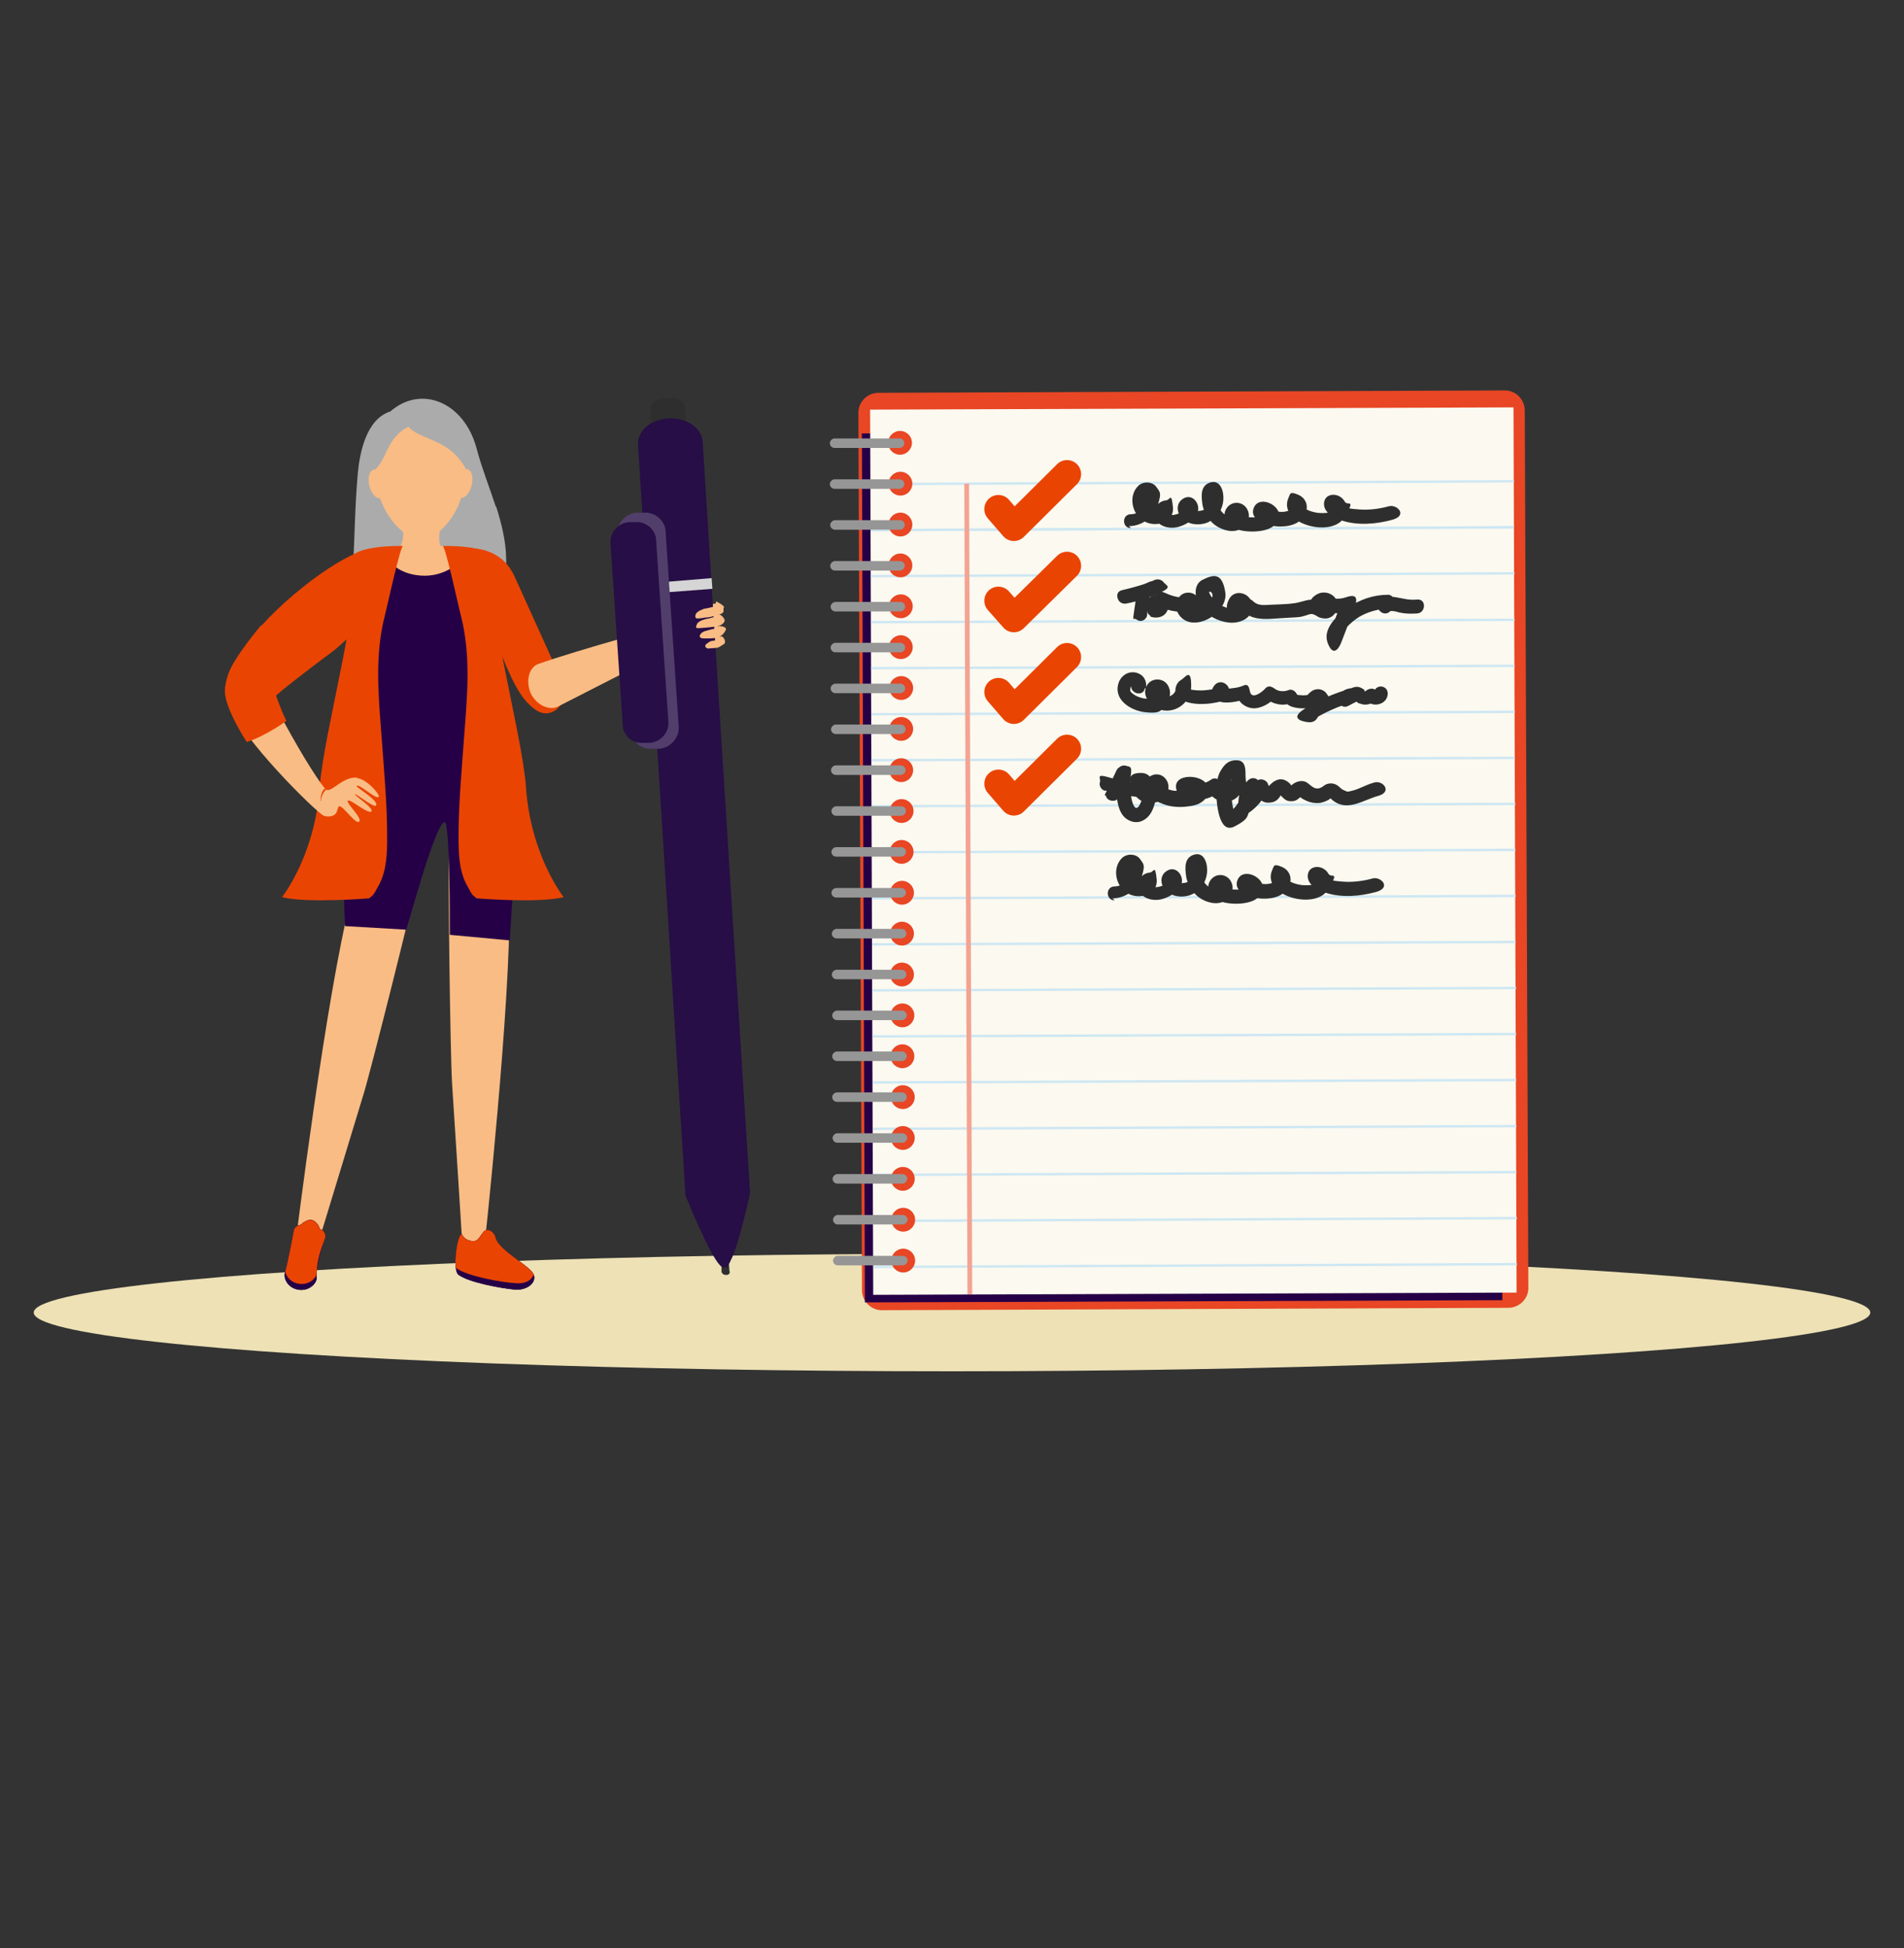 <?xml version="1.0" encoding="UTF-8"?>
<svg xmlns="http://www.w3.org/2000/svg" width="480" height="491" version="1.1" xmlns:xlink="http://www.w3.org/1999/xlink" viewBox="0 0 480 491">
  <rect x="0" y="0" width="480" height="491" fill="#333333" stroke="none"/>
  <!-- Generator: Adobe Illustrator 29.5.1, SVG Export Plug-In . SVG Version: 2.1.0 Build 141)  -->
  <defs>
    <style>
      .st0 {
        fill: #fbf9f0;
      }

      .st1 {
        fill: #ea4403;
      }

      .st2 {
        fill: #ede1b5;
      }

      .st3, .st4 {
        fill: #270e46;
      }

      .st5 {
        fill: #523e6b;
      }

      .st6 {
        stroke: #ea4403;
        stroke-linecap: round;
        stroke-linejoin: round;
        stroke-width: 7.1px;
      }

      .st6, .st7, .st8 {
        fill: none;
      }

      .st9 {
        fill: #d5d5d5;
      }

      .st10 {
        fill: #ababab;
      }

      .st11 {
        clip-path: url(#clippath-1);
      }

      .st4 {
        stroke: #270e46;
        stroke-width: 1.1px;
      }

      .st4, .st7, .st8 {
        stroke-miterlimit: 10;
      }

      .st12 {
        isolation: isolate;
      }

      .st13, .st14 {
        fill: #f9bc84;
      }

      .st15 {
        fill: #969696;
      }

      .st16 {
        fill: #260046;
      }

      .st17 {
        fill: #2e2e2e;
      }

      .st7 {
        stroke: #cee7f3;
        stroke-width: .6px;
      }

      .st18 {
        fill: #e84624;
      }

      .st8 {
        stroke: #f4a392;
        stroke-width: 1.2px;
      }

      .st19 {
        clip-path: url(#clippath);
      }

      .st20 {
        fill: #f9bc84;
      }

      .st14 {
        mix-blend-mode: multiply;
        opacity: .5;
      }

      .st21 {
        fill: #2e2e2e;
      }
    </style>
    <clipPath id="clippath">
      <path class="st16" d="M75.1,308.9c.4-.1.8-.3.8-.3,1-.9,2-1.3,2.8-1.1.7.2,1.7,1.1,1.9,2.3,0,0,.3,0,.6.2.6.4.9,1.2.8,1.9,0,0-2.4,6.2-2.2,10.4,0,1-1.8,3.3-4.8,2.7-2.7-.6-3.5-3-3.2-4.1.8-2.7,2.3-10.9,2.3-10.9.1-.5.5-.9,1-1.1Z"/>
    </clipPath>
    <clipPath id="clippath-1">
      <path class="st16" d="M116.4,311c-1.2.3-2.4,9.2-.8,10.3,2.8,2,10.9,3.4,14.1,3.7,2.9.3,5.5-1.5,4.9-3.6-.6-2.3-8.9-6.1-9.7-9.6-.3-1.3-1.9-2.4-2.8-1.5-1.2,1.2-1.4,2.6-2.9,2.5-2.2-.1-2.8-1.8-2.8-1.8Z"/>
    </clipPath>
  </defs>
  <g class="st12">
    <g id="Shadow">
      <ellipse class="st2" cx="240" cy="330.8" rx="231.5" ry="14.8"/>
    </g>
    <g id="note_pad">
      <g id="Notebook">
        <path class="st18" d="M380.4,329.6l-158.1.6c-2.7,0-4.9-2.2-5-4.9l-.9-221.3c0-2.7,2.2-4.9,4.9-5l158.1-.6c2.7,0,4.9,2.2,5,4.9l.9,221.3c0,2.7-2.2,4.9-4.9,5Z"/>
        <rect class="st16" x="217.8" y="108.8" width="160.7" height="219" transform="translate(-.9 1.2) rotate(-.2)"/>
        <g>
          <rect class="st0" x="219.8" y="102.8" width="162.2" height="223.1" transform="translate(-.8 1.2) rotate(-.2)"/>
          <line class="st7" x1="219.5" y1="122" x2="381.7" y2="121.3"/>
          <line class="st7" x1="219.5" y1="133.6" x2="381.7" y2="132.9"/>
          <line class="st7" x1="219.5" y1="133.6" x2="381.7" y2="132.9"/>
          <line class="st7" x1="219.6" y1="145.2" x2="381.8" y2="144.5"/>
          <line class="st7" x1="219.6" y1="156.8" x2="381.8" y2="156.2"/>
          <line class="st7" x1="219.6" y1="168.4" x2="381.8" y2="167.8"/>
          <line class="st7" x1="219.7" y1="180" x2="381.9" y2="179.4"/>
          <line class="st7" x1="219.7" y1="191.6" x2="381.9" y2="191"/>
          <line class="st7" x1="219.8" y1="203.2" x2="382" y2="202.6"/>
          <line class="st7" x1="219.8" y1="214.8" x2="382" y2="214.2"/>
          <line class="st7" x1="219.9" y1="226.4" x2="382.1" y2="225.8"/>
          <line class="st7" x1="219.9" y1="238" x2="382.1" y2="237.4"/>
          <line class="st7" x1="220" y1="249.6" x2="382.2" y2="249"/>
          <line class="st7" x1="220" y1="261.2" x2="382.2" y2="260.6"/>
          <line class="st7" x1="220.1" y1="272.8" x2="382.2" y2="272.2"/>
          <line class="st7" x1="220.1" y1="284.5" x2="382.3" y2="283.8"/>
          <line class="st7" x1="220.1" y1="296.1" x2="382.3" y2="295.4"/>
          <line class="st7" x1="220.2" y1="307.7" x2="382.4" y2="307"/>
          <line class="st7" x1="220.2" y1="319.3" x2="382.4" y2="318.6"/>
          <g>
            <circle class="st18" cx="226.9" cy="111.6" r="3"/>
            <circle class="st18" cx="227" cy="121.9" r="3"/>
            <circle class="st18" cx="227" cy="132.2" r="3"/>
            <circle class="st18" cx="227" cy="142.5" r="3"/>
            <circle class="st18" cx="227.1" cy="152.8" r="3"/>
            <circle class="st18" cx="227.1" cy="163.1" r="3"/>
            <circle class="st18" cx="227.2" cy="173.4" r="3"/>
            <circle class="st18" cx="227.2" cy="183.7" r="3"/>
            <circle class="st18" cx="227.2" cy="194.1" r="3"/>
            <circle class="st18" cx="227.3" cy="204.4" r="3"/>
            <circle class="st18" cx="227.3" cy="214.7" r="3"/>
            <circle class="st18" cx="227.4" cy="225" r="3"/>
            <circle class="st18" cx="227.4" cy="235.3" r="3"/>
            <circle class="st18" cx="227.4" cy="245.6" r="3"/>
            <circle class="st18" cx="227.5" cy="255.9" r="3"/>
            <circle class="st18" cx="227.5" cy="266.2" r="3"/>
            <circle class="st18" cx="227.6" cy="276.5" r="3"/>
            <circle class="st18" cx="227.6" cy="286.8" r="3"/>
            <circle class="st18" cx="227.6" cy="297.1" r="3"/>
            <circle class="st18" cx="227.7" cy="307.4" r="3"/>
            <circle class="st18" cx="227.7" cy="317.7" r="3"/>
          </g>
          <line class="st8" x1="243.7" y1="121.9" x2="244.5" y2="326.2"/>
        </g>
        <g>
          <path class="st15" d="M210.4,112.9h16.4c.6,0,1.2-.6,1.2-1.2h0c0-.6-.5-1.2-1.2-1.2h-16.4c-.6,0-1.2.6-1.2,1.2h0c0,.6.5,1.2,1.2,1.2Z"/>
          <path class="st15" d="M210.4,123.2h16.4c.6,0,1.2-.6,1.2-1.2h0c0-.6-.5-1.2-1.2-1.2h-16.4c-.6,0-1.2.6-1.2,1.2h0c0,.6.5,1.2,1.2,1.2Z"/>
          <path class="st15" d="M210.5,133.5h16.4c.6,0,1.2-.6,1.2-1.2h0c0-.6-.5-1.2-1.2-1.2h-16.4c-.6,0-1.2.6-1.2,1.2h0c0,.6.5,1.2,1.2,1.2Z"/>
          <path class="st15" d="M210.5,143.8h16.4c.6,0,1.2-.6,1.2-1.2h0c0-.6-.5-1.2-1.2-1.2h-16.4c-.6,0-1.2.6-1.2,1.2h0c0,.6.5,1.2,1.2,1.2Z"/>
          <path class="st15" d="M210.6,154.1h16.4c.6,0,1.2-.6,1.2-1.2h0c0-.6-.5-1.2-1.2-1.2h-16.4c-.6,0-1.2.6-1.2,1.2h0c0,.6.5,1.2,1.2,1.2Z"/>
          <path class="st15" d="M210.6,164.4h16.4c.6,0,1.2-.6,1.2-1.2h0c0-.6-.5-1.2-1.2-1.2h-16.4c-.6,0-1.2.6-1.2,1.2h0c0,.6.5,1.2,1.2,1.2Z"/>
          <path class="st15" d="M210.6,174.7h16.4c.6,0,1.2-.6,1.2-1.2h0c0-.6-.5-1.2-1.2-1.2h-16.4c-.6,0-1.2.6-1.2,1.2h0c0,.6.5,1.2,1.2,1.2Z"/>
          <path class="st15" d="M210.7,185h16.4c.6,0,1.2-.6,1.2-1.2h0c0-.6-.5-1.2-1.2-1.2h-16.4c-.6,0-1.2.6-1.2,1.2h0c0,.6.5,1.2,1.2,1.2Z"/>
          <path class="st15" d="M210.7,195.3h16.4c.6,0,1.2-.6,1.2-1.2h0c0-.6-.5-1.2-1.2-1.2h-16.4c-.6,0-1.2.6-1.2,1.2h0c0,.6.5,1.2,1.2,1.2Z"/>
          <path class="st15" d="M210.8,205.6h16.4c.6,0,1.2-.6,1.2-1.2h0c0-.6-.5-1.2-1.2-1.2h-16.4c-.6,0-1.2.6-1.2,1.2h0c0,.6.5,1.2,1.2,1.2Z"/>
          <path class="st15" d="M210.8,215.9h16.4c.6,0,1.2-.6,1.2-1.2h0c0-.6-.5-1.2-1.2-1.2h-16.4c-.6,0-1.2.6-1.2,1.2h0c0,.6.5,1.2,1.2,1.2Z"/>
          <path class="st15" d="M210.8,226.2h16.4c.6,0,1.2-.6,1.2-1.2h0c0-.6-.5-1.2-1.2-1.2h-16.4c-.6,0-1.2.6-1.2,1.2h0c0,.6.5,1.2,1.2,1.2Z"/>
          <path class="st15" d="M210.9,236.5h16.4c.6,0,1.2-.6,1.2-1.2h0c0-.6-.5-1.2-1.2-1.2h-16.4c-.6,0-1.2.6-1.2,1.2h0c0,.6.5,1.2,1.2,1.2Z"/>
          <path class="st15" d="M210.9,246.8h16.4c.6,0,1.2-.6,1.2-1.2h0c0-.6-.5-1.2-1.2-1.2h-16.4c-.6,0-1.2.6-1.2,1.2h0c0,.6.5,1.2,1.2,1.2Z"/>
          <path class="st15" d="M211,257.1h16.4c.6,0,1.2-.6,1.2-1.2h0c0-.6-.5-1.2-1.2-1.2h-16.4c-.6,0-1.2.6-1.2,1.2h0c0,.6.5,1.2,1.2,1.2Z"/>
          <path class="st15" d="M211,267.4h16.4c.6,0,1.2-.6,1.2-1.2h0c0-.6-.5-1.2-1.2-1.2h-16.4c-.6,0-1.2.6-1.2,1.2h0c0,.6.5,1.2,1.2,1.2Z"/>
          <path class="st15" d="M211,277.7h16.4c.6,0,1.2-.6,1.2-1.2h0c0-.6-.5-1.2-1.2-1.2h-16.4c-.6,0-1.2.6-1.2,1.2h0c0,.6.5,1.2,1.2,1.2Z"/>
          <path class="st15" d="M211.1,288h16.4c.6,0,1.2-.6,1.2-1.2h0c0-.6-.5-1.2-1.2-1.2h-16.4c-.6,0-1.2.6-1.2,1.2h0c0,.6.5,1.2,1.2,1.2Z"/>
          <path class="st15" d="M211.1,298.3h16.4c.6,0,1.2-.6,1.2-1.2h0c0-.6-.5-1.2-1.2-1.2h-16.4c-.6,0-1.2.6-1.2,1.2h0c0,.6.5,1.2,1.2,1.2Z"/>
          <path class="st15" d="M211.2,308.6h16.4c.6,0,1.2-.6,1.2-1.2h0c0-.6-.5-1.2-1.2-1.2h-16.4c-.6,0-1.2.6-1.2,1.2h0c0,.6.5,1.2,1.2,1.2Z"/>
          <path class="st15" d="M211.2,318.9h16.4c.6,0,1.2-.6,1.2-1.2h0c0-.6-.5-1.2-1.2-1.2h-16.4c-.6,0-1.2.6-1.2,1.2h0c0,.6.5,1.2,1.2,1.2Z"/>
        </g>
      </g>
      <polyline class="st6" points="251.7 128.3 255.6 132.8 269 119.5"/>
      <polyline class="st6" points="251.7 151.4 255.6 155.8 269 142.6"/>
      <polyline class="st6" points="251.7 174.4 255.6 178.9 269 165.6"/>
      <polyline class="st6" points="251.7 197.5 255.6 202 269 188.7"/>
      <path class="st17" d="M284.6,132.6c3.3,0,6.3-2.3,7.3-5.4s.5-3.2-.4-4.5-3.2-1.5-4.5-.3c-2.6,2.5-1.7,7.1,1.3,8.9s7.8.4,7.4-3.5-.7-1.8-1.7-1.7c-2.2.2-3.5,2.3-2.8,4.4s3.4,2.8,5.4,2.4,4.5-1.8,5.3-3.8-1.2-4.8-3.5-3.5-1.7,4.2.1,5.5,4.5,1.4,6.5.3,3.2-3.1,3.4-5.3-.7-5.3-3.3-4.5-2.2,3.6-2,5.3,1.3,3.8,2.8,5.1,4.1,2.3,6.2,1.6,3.5-3.2,2.3-5.3-4.1-2.1-5.3,0,.6,4.4,2.7,5.1,5.4.8,7.7,0,3.9-2.9,2.5-5-5.1-3-6-.2,3,4.1,5.3,4.4,5.7,0,7.3-2.3.8-4.7-1.3-5.6-2-.3-2.4.6c-3.1,6.6,10.7,10.4,13.9,5.2s.9-2.8.2-4.1-2.4-2.1-3.9-1.5-1.7,2.6-.7,3.9,2.4,2,3.9,2.4c4,1.3,8.7.9,12.7-.2s1.2-4-.9-3.4-4.9,1-7.4.8-2.2-.2-3.3-.5-.9-.3-1.2-.5-.4-.2-.5-.3c-.6-.5-.3-.8-1.1.2s-.6.7-.6.7,0,.1,0,.2c-.1.3-.1.4-.4.6-.7.6-1.8.5-2.7.5s-2.3-.3-3.3-.8-2-1-1.7-1.5l-2.4.6c.2,0,.4,0,.2.5s-1.1.7-1.5.8c-.8.2-1.6.1-2.4,0s-.9-.1-1.4-.2-.4-.1-.7-.2c-.7-.2-.4-.3-.9.6s-.6.7,0,.9c0,0,.3.2.3.2.2,0-.1-.5,0-.5,0,0-.2.1-.2.2-.9.2-1.6.5-2.5.5s-1.8,0-2.7-.2-.8-.4-1.1-.4-.5.4-.8.5-.1-.3-.2-.3,0,.2-.1.2c-.3,0-.5.2-.9.2-.6,0-1.3-.3-1.8-.7-1-.7-1.7-1.9-1.9-3.1s0-1.1,0-1.6.2-.3.1-.4h-.9c-.7-.2-1-.1-.9.3,0,.3,0,.8,0,1.1-.2,1.3-1.1,2.5-2.4,2.7s-.8,0-1.2,0-.9-.5-1-.5l-.2.3c-.2.5-.4.4-.8-.1-1.1-.7-.4-.5-.9-.1s-.6.5-.9.8c-.7.4-1.6.7-2.4.7s-.5-.3-.7-.3c.2,0-.3.3-.4.3l-1.7-1.7c.1,1.2-1.7.8-2.3.3s-.8-.9-.9-1.5,0-.7.1-1c.2-.5.5-.5,0-.7s-.2,0-.3.3,0,.6-.1.9c-.1.6-.4,1.1-.8,1.6-.8,1-2,1.6-3.2,1.6-2.3,0-2.3,3.5,0,3.5h0Z"/>
      <path class="st17" d="M280.5,226.4c3.3,0,6.3-2.3,7.3-5.4s.5-3.2-.4-4.5-3.2-1.5-4.5-.3c-2.6,2.5-1.7,7.1,1.3,8.9s7.8.4,7.4-3.5-.7-1.8-1.7-1.7c-2.2.2-3.5,2.3-2.8,4.4s3.4,2.8,5.4,2.4,4.5-1.8,5.3-3.8-1.2-4.8-3.5-3.5-1.7,4.2.1,5.5,4.5,1.4,6.5.3,3.2-3.1,3.4-5.3-.7-5.3-3.3-4.5-2.2,3.6-2,5.3,1.3,3.8,2.8,5.1,4.1,2.3,6.2,1.6,3.5-3.2,2.3-5.3-4.1-2.1-5.3,0,.6,4.4,2.7,5.1,5.4.8,7.7,0,3.9-2.9,2.5-5-5.1-3-6-.2,3,4.1,5.3,4.4,5.7,0,7.3-2.3.8-4.7-1.3-5.6-2-.3-2.4.6c-3.1,6.6,10.7,10.4,13.9,5.2s.9-2.8.2-4.1-2.4-2.1-3.9-1.5-1.7,2.6-.7,3.9,2.4,2,3.9,2.4c4,1.3,8.7.9,12.7-.2s1.2-4-.9-3.4-4.9,1-7.4.8-2.2-.2-3.3-.5-.9-.3-1.2-.5-.4-.2-.5-.3c-.6-.5-.3-.8-1.1.2s-.6.7-.6.7,0,.1,0,.2c-.1.3-.1.4-.4.6-.7.6-1.8.5-2.7.5s-2.3-.3-3.3-.8-2-1-1.7-1.5l-2.4.6c.2,0,.4,0,.2.5s-1.1.7-1.5.8c-.8.2-1.6.1-2.4,0s-.9-.1-1.4-.2-.4-.1-.7-.2c-.7-.2-.4-.3-.9.6s-.6.7,0,.9c0,0,.3.2.3.2.2,0-.1-.5,0-.5,0,0-.2.1-.2.2-.9.2-1.6.5-2.5.5s-1.8,0-2.7-.2-.8-.4-1.1-.4-.5.4-.8.5-.1-.3-.2-.3,0,.2-.1.2c-.3,0-.5.2-.9.2-.6,0-1.3-.3-1.8-.7-1-.7-1.7-1.9-1.9-3.1s0-1.1,0-1.6.2-.3.1-.4h-.9c-.7-.2-1-.1-.9.3,0,.3,0,.8,0,1.1-.2,1.3-1.1,2.5-2.4,2.7s-.8,0-1.2,0-.9-.5-1-.5l-.2.3c-.2.5-.4.4-.8-.1-1.1-.7-.4-.5-.9-.1s-.6.5-.9.8c-.7.4-1.6.7-2.4.7s-.5-.3-.7-.3c.2,0-.3.3-.4.3l-1.7-1.7c.1,1.2-1.7.8-2.3.3s-.8-.9-.9-1.5,0-.7.1-1c.2-.5.5-.5,0-.7s-.2,0-.3.3,0,.6-.1.9c-.1.6-.4,1.1-.8,1.6-.8,1-2,1.6-3.2,1.6-2.3,0-2.3,3.5,0,3.5h0Z"/>
      <path class="st17" d="M284,152.1c3.1-.6,6-1.6,8.8-2.9s1.1-1.7.6-2.4-1.5-1-2.4-.6-.4.2-.6.3c-.5.2.3-.1-.2,0s-.7.3-1,.4c-.7.3-1.3.5-2,.7-1.4.4-2.8.8-4.2,1.1s-1.5,1.3-1.2,2.2,1.2,1.4,2.2,1.2h0Z"/>
      <path class="st17" d="M286.5,149.6c-.2,1.7-.4,3.4-.7,5.2s.2,1,.5,1.2.8.5,1.2.5.9-.2,1.2-.5l.3-.4c.2-.3.2-.6.2-.9.2-1.7.4-3.4.7-5.2s-.2-1-.5-1.2-.8-.5-1.2-.5-.9.2-1.2.5l-.3.4c-.2.3-.2.6-.2.9h0Z"/>
      <path class="st17" d="M289.8,155.3c2,.9,4.6,0,4.7-2.4s-2.6-4-4.5-2.5-1.3,4.3.9,4.8,4.2-2.3,3.5-4.5l-2.6,2c3.1,1.5,6.5,1.9,9.9,1.2s1.6-3,0-3.4-2.8.2-3.4,1.5,0,2.8,1.5,2.6c3-.3,3.4-4.7.3-5.2s-4.5,3.2-2.9,5.5c3.4,5,12.5-.3,11.7-5.6s-3.2-4.4-5.7-3.2-2.1,4.9-.4,7,4.2,3.5,7,3.8,6.1-1.1,5.9-4.3-4.5-4.4-5.9-1.5.4,2.9,1.7,3.5,2.8.7,4-.2l-2.1-.3c2.2,2.1,5.2,2,8,1.8s3.3-.2,5-.3,1.7-.2,2.5-.4,1.4-.6,2.1-.4,1.1.6,1.6.8,1.4.4,2.2.2c1.3-.3,2.3-1.6,2.4-2.9.3-2.9-3.1-4.5-5.4-3s-1.1,2.3,0,3c2.5,1.7,5.7,2.1,8.6,1.1l-2.2-2.2c-1.2,3.1-2.4,6.2-3.5,9.3h3.4c-.4-1.1.8-2.3,1.5-3.1s1.9-1.8,3-2.5c2.2-1.3,4.7-2,7.2-2.1l-1.7-1.7c.1-.1,0,0-.2.2l2.7,2.1c-.1.2-.3,0,0,0s.3,0,.5,0c.6,0,1.3.3,1.9.4,1.4.3,2.8.3,4.3.2,2.2-.2,2.3-3.7,0-3.5s-3.6-.3-5.5-.6-3.3,0-4.2,1.6,1.3,3.3,2.7,2.1,1.2-1.6,1.2-2.6-.8-1.8-1.7-1.7c-3.5,0-7,1.2-9.9,3.2s-6.5,5.4-5.2,8.9,2.7,1.7,3.4,0c1.2-3.1,2.4-6.2,3.5-9.3s-1-2.6-2.2-2.2c-2,.7-4.1.5-5.9-.8v3c0,0,.4-.2.3-.1-.2.2-.2-.9.2-.4,0,0-.5-.2-.6-.3-.4-.2-.9-.5-1.3-.6-1.9-.6-3.7.4-5.6.7s-3.9.3-5.9.4-3.4.3-4.6-.8-1.5-.7-2.1-.3-.7.1-.9-.3v1.8c-.2.4-.4,0-.6,0s-.4.4-.7.5c-.9.3-2.1,0-2.9-.3s-1.8-.8-2.5-1.5-.6-.7-.9-1.1-.6-1.1-.6-1.2c.3-.3.7.2.8.4.3.8-.3,1.6-.9,2.1s-1.8,1.2-2.8,1.5-1,.2-1.4-.2-.8-1.9-.4-1.9l1.5,2.6h-.5v-3.3c-2.4.5-4.9.2-7.2-.9s-3.1.4-2.6,2,.2.5.6.7c-2-.9-3.8,2.1-1.8,3h0Z"/>
      <path class="st17" d="M288.9,173.4c.3-1.9-.7-3.5-2.6-3.9s-3.7.8-4.3,2.6c-1.4,4.2,3,7,6.7,7.4s4-.3,5.2-1.9,1.5-3.6.3-5.2-4-1.6-5.1.4.2,4.2,1.8,5.3c4.1,2.7,9.4-.4,9.4-5.2s-1.5-2.1-2.6-1.5-1.8,2.4-1.1,3.7,2.2,1.8,3.7,2.1,3.6.3,5.4,0,3.1-.5,3.9-1.8.1-3-1.4-3.4-2.8,1.2-2.7,2.6c.5,3.7,6.3,2.3,8.5,1.6l-2.2-1.2c.3,2,2.2,3.4,4.1,3.5s4.1-1.1,5.5-2.6h-2.5c2,1.6,4.5,2.2,6.9,1.2l-2.2-1.7c-.1,2.3,2.3,3,4.2,3.1s4.2-.3,6.1-1.2,1.1-1.7.6-2.4c-.9-1.4-2.8-1.6-4.1-.5s-1,1.3-1.1,2.2,0,.8,0,1.2c0,.3,0,.5,0,.8-.1,0,0,0,.3-.2l.9,3.3c3.4-2.2,7.1-3.8,11-4.9s1.6-3.6-.5-3.4-2.7.8-3.5,2.1.8,3.3,2.4,2.4,2.4-1.1,2.4-1.4c0,.2-1.6-.7-.5.2s.6.4,1,.6c1.5.6,2.9.2,4.1-.8l-2.7-.4c1.2,2.3,5.1,1.8,5.6-.8s-2.9-3.1-3.4-.9c0-.3.6-.4.8,0-.6-1.1-1.9-1-2.7-.4s-.4-.1-.6-.2c-.7-.4-1-.7-1.9-.7-1.3,0-2.6,1.2-3.7,1.8l2.4,2.4c.1-.2.2-.4.4-.4l-.5-3.4c-4.2,1.2-8.2,2.9-11.8,5.2s-.8,3.1.9,3.3,2.3-.7,2.8-1.8.4-1.1.4-1.7,0-.7,0-1v-.4c-.4.3-.9.2-1.3-.3l.6-2.4c-.9.4-1.9.7-2.9.8s-1,0-1.4,0c-.3,0-.5,0-.8-.1-.4-.2-.3,0,0,.5,0-1-1.2-2.1-2.2-1.7s-2.4.5-3.5-.3-1.8-.8-2.5,0-3.4,2.9-3.8.6-1.3-1.5-2.2-1.2-1.7.4-2.6.5-.8,0-1.2,0h-.5c-.8-.1-1,.5-.7,1.9l-1.3-.2c-.7-.4.8-2-.6-1.6s-.6.1-.9.2c-.7.1-1.5.2-2.2.2s-1.3,0-2-.1-.6-.1-.9-.2c-.2,0-.3,0-.5-.2-.4-.2-.5,0-.3.9l-2.6-1.5c0,1.7-1.4,3-3.1,2.6s-1.1-.8-1.6-1c-1-.5-.6,0-.7.5s-.3.5-.5.7c-1.2.9-3.8.1-4.9-.7s-.9-1-.8-1.6.2-.3.2-.4c.1,0,.1,0,0,0,.2.2.2,0,0-.4-.4,2.2,3,3.1,3.4.9h0Z"/>
      <path class="st17" d="M281.5,194.1c-.8,1.7-1.6,3.4-2.5,5.2s-.3.9-.2,1.3.4.8.8,1c.8.4,2,.3,2.4-.6.8-1.7,1.6-3.4,2.5-5.2s.3-.9.2-1.3-.4-.8-.8-1c-.8-.4-2-.3-2.4.6h0Z"/>
      <path class="st17" d="M281.7,194.4c-.3,2-.4,3.9-.2,5.9s.5,3.7,1.5,5.1,3.1,2.3,4.9,1.5,2.6-2.4,3.1-4c.8-2.5.4-8.1-3.3-8.1s-2.8,2-2.4,3.7,1.5,3,3,3.6,3.6.3,4.9-.8,1.8-3,1-4.5-2.4-2-3.8-1.4-2.3,2.8-1.4,4.4,2.8,2.3,4.4,2.9,3.7.8,5.5.6,3.3-.4,4.6-1.6,1.5-2.9.6-4.2c-1.7-2.5-8.7-2.5-7.5,1.6s3.1,2.4,4.8,2.5,4-.5,5.6-1.7l-2.6-1c1.3,3.2,5.4,4.4,7.9,1.6s1.7-3.2,1.7-5,0-3.9-2.3-3.9-3.2,1.4-4,2.7-1.2,3.7-1.1,5.6.5,10.5,4.6,8.4,3-2.8,4-4.3,1.8-3.6,2.3-5.6-1.6-3-2.9-1.7c-2,1.9-2.7,4.4-2.3,7.1s1.7,1.7,2.6,1c2-1.4,3.5-3.2,4.6-5.5l-3.2-.4c.4,1.6,1.4,3.4,3.4,3.4s2.7-1,3.3-2.1c0,0,.1-.1.2-.2-.2,0-.5,0-.7,0,0,0,.6.8.7.8.5.5,1,1,1.8,1.1s1.6,0,2.2-.5.7-.5.9-.8c0,0,.1-.1.2-.2-.8-.2-1-.2-.7.1,0,.6,1.7,1.3,2.2,1.5.8.3,1.6.4,2.4.4s1.7-.3,2.5-.7c.2-.1.4-.2.6-.4.4-.2.4-.3-.1-.3.3.2.6.6.9.8,3.7,2.8,7.6-.2,11.3-1.2s1.3-4-.9-3.4-3.5,1.5-5.3,2-1.5.3-2.3,0-.9-.6-1.4-1c-.7-.6-1.6-.9-2.6-.7s-1.2.7-1.9,1c-1.5.7-2.3-.4-3.4-1.2s-2.7-.5-3.9.5-.5.4-.5.5h.6c0,0,0-.1-.2-.2-.2-.5-.9-1.1-1.3-1.3-1.3-.8-2.7-.3-3.7.6s-1.1,1.1-1.1,1.2c0-.2.6.1.6.1,0,0-.4-1-.4-1-.4-1.4-2.6-1.8-3.2-.4s-1.8,3.1-3.3,4.2l2.6,1c-.2-1.4.4-2.7,1.4-3.7l-2.9-1.7c-.4,1.7-1,3.3-1.9,4.8s-.9,1.3-1.4,1.9-.7.5-.9.8c-.7.5-.3.6,1.1.4,0-.2-.1-.5-.2-.7-.4-1.9-.7-3.8-.7-5.8s0-1.7.4-2.5.3-.6.5-.9c.1-.2.3-.3.5-.4.5-.2.4-.3-.3-.2l-.8-1c.4.9.1,3.1-.6,4s-1.7,1-2.1,0-1.5-1.8-2.6-1-3.2,1.5-4.9,1c-.2,0-.4-.1-.6-.2-.7,1.2-.7,1.7-.1,1.5.2,0,.5,0,.7,0s.8.3.8.2c0,0,0,0,0,0,0-.4,0-.5,0-.3-.1,0-.4.3-.6.3-.4.2-.9.2-1.4.3-1,.1-2,0-2.9,0s-1.8-.4-2.7-.7-.9-.6-1.2-.6c-.1,0-.2-.1-.2-.2-.1.4-.3.6-.7.6-.2,0-.3,0-.3-.2,0,0,0,.1-.1.2-.2,0-.4.3-.7.4-.9.1-1.1-.5-1.5-1,0-.6-.5-.5-1.4.3,0,.1.2.3.2.4,0,.4.2.7.3,1.1.1.8,0,1.7-.3,2.4s-.7,1.7-1.3,1.6-1-1.6-1.1-2.1c-.4-2-.5-4.2-.2-6.3s-.2-1.9-1.2-2.2-2,.3-2.2,1.2h0Z"/>
      <path class="st17" d="M278.6,199.2c3.5,1.1,7.1,1.7,10.8,1.8s1.8-.8,1.7-1.7-.8-1.7-1.7-1.7c-3.4-.1-6.5-.7-9.9-1.7s-1.9.3-2.2,1.2.3,1.9,1.2,2.2h0Z"/>
    </g>
    <g id="woman">
      <path class="st10" d="M125.1,127.7c1.3,4.2,2.4,8.4,2.5,12.9.2,5.5-1.7,11.3-6.1,14.5-3.4,2.5-7.8,3.2-11.9,3.5-3.8.3-7.8.4-11.4-.7-3.7-1.1-7.1-3.6-8.5-7.2-.9-2.3-.8-4.9-.7-7.4.4-8,.5-16.2,1.2-24,.5-5.4,2.2-13.7,8.2-15.6,7.2-6.3,17.1-3,21,7,.3.8.6,1.7.8,2.5,1.3,4.9,3.2,9.6,4.8,14.5Z"/>
      <path class="st1" d="M141.9,172.2l-11.9-26.3c-1-2.3-2.3-4.2-4.2-5.5-1.3-.9-2.9-1.6-4.4-1.9-2.4-.5-4.5.2-6.9,0s-2.8-.6-4.2-.6c-1.6.6-3,.5-3.4,2.8-1.7,8.6,10.9,6.3,15.3,9.3.4,1.6.9,9.5,1.2,8.1,0,0,0,0,0,0,0-.3.4-.3.5,0,.1.3.2.7.4,1.1,1.5,4.2,4.8,13.6,8.3,17.5,1.8,2,4,3.8,6.5,2.8,2.7-1.1,3.9-4.5,2.8-7.1Z"/>
      <path class="st13" d="M121.3,215h-8.1c-.3,3.5.3,51.7.8,58.6.7,10.3,2.6,40.8,2.6,40.8h5.5s6.8-62.6,6.3-87.4l-7-12Z"/>
      <path class="st13" d="M107.2,214.6l-16.3-1.1-2,10.4-.5,3c-6.2,24-13.9,86.5-13.9,86.5l5.3,1.3s8.9-29.2,11.9-39.1c1.9-6.2,12.4-48.1,14-55.8.9-2.7,1.4-5.1,1.4-5.1Z"/>
      <g>
        <path class="st16" d="M75.1,308.9c.4-.1.8-.3.8-.3,1-.9,2-1.3,2.8-1.1.7.2,1.7,1.1,1.9,2.3,0,0,.3,0,.6.2.6.4.9,1.2.8,1.9,0,0-2.4,6.2-2.2,10.4,0,1-1.8,3.3-4.8,2.7-2.7-.6-3.5-3-3.2-4.1.8-2.7,2.3-10.9,2.3-10.9.1-.5.5-.9,1-1.1Z"/>
        <g class="st19">
          <path class="st16" d="M75.1,308.9c.4-.1.8-.3.8-.3,1-.9,2-1.3,2.8-1.1.7.2,1.7,1.1,1.9,2.3,0,0,.3,0,.6.2.6.4.9,1.2.8,1.9,0,0-2.4,6.2-2.2,10.4,0,1-1.8,3.3-4.8,2.7-2.7-.6-3.5-3-3.2-4.1.8-2.7,2.3-10.9,2.3-10.9.1-.5.5-.9,1-1.1Z"/>
          <path class="st1" d="M75.3,307.5c.4-.1.8-.3.8-.3,1-.9,2-1.3,2.8-1.1.7.2,1.7,1.1,1.9,2.3,0,0,.3,0,.6.2.6.4,1.4,1.4,1.2,2.1,0,0-2.9,5.9-2.7,10.1,0,1-1.8,3.3-4.8,2.7-2.7-.6-3.5-3-3.2-4.1.8-2.7,2.3-10.9,2.3-10.9.1-.5.5-.9,1-1.1Z"/>
        </g>
      </g>
      <path class="st16" d="M97.7,140.8l-4.7,22.3s.3,6.7.5,9.2c.2,2.6-.4,10.7-4.7,21.9-3.5,9-1.8,39.2-1.8,39.2l15.4.9c1.3-4.1,7.6-27.3,9.7-27.1,1.3.1,1.3,24,1.3,28.4l15.1,1.4,1.4-22-6.1-36.9-.7-22-6.7-15.3h-18.7Z"/>
      <path class="st16" d="M100.8,172.1c2,1.6,4.5,2.6,7.2,2.7.1,0,.1-.2,0-.2-2.6-.1-5-1-7-2.6-.1,0-.2,0-.1.1h0Z"/>
      <path class="st16" d="M99.8,146.1c1.3.8,2.8,1.2,4.3,1.4,1.7.2,3.6.4,5.4.2,1.7-.2,3.4-.6,4.9-1.1,1.4-.5,2.7-1.1,3.7-2.1,0,0,0-.2-.1-.1-1.1,1.1-2.5,1.7-3.9,2.2-1.6.5-3.2.9-4.8,1-1.5.1-3.1,0-4.7-.2-1.6-.2-3.2-.6-4.6-1.4-.1,0-.2.1-.1.2h0Z"/>
      <path class="st13" d="M112.2,137.8c.8-.4-9.1-.6-12.1.2l-3.3,2,.9.8c2.4,3.5,6.7,4.3,9.4,4.3s6.7-1,9.3-4.3h0s-4.1-3-4.1-3Z"/>
      <polygon class="st13" points="109.9 132.1 101.7 132.2 101.7 128.6 109.9 128.6 109.9 132.1"/>
      <g>
        <path class="st16" d="M116.4,311c-1.2.3-2.4,9.2-.8,10.3,2.8,2,10.9,3.4,14.1,3.7,2.9.3,5.5-1.5,4.9-3.6-.6-2.3-8.9-6.1-9.7-9.6-.3-1.3-1.9-2.4-2.8-1.5-1.2,1.2-1.4,2.6-2.9,2.5-2.2-.1-2.8-1.8-2.8-1.8Z"/>
        <g class="st11">
          <path class="st16" d="M116.4,311c-1.2.3-2.4,9.2-.8,10.3,2.8,2,10.9,3.4,14.1,3.7,2.9.3,5.5-1.5,4.9-3.6-.6-2.3-8.9-6.1-9.7-9.6-.3-1.3-1.9-2.4-2.8-1.5-1.2,1.2-1.4,2.6-2.9,2.5-2.2-.1-2.8-1.8-2.8-1.8Z"/>
          <path class="st1" d="M115.9,309c-1.2.3-2.5,9.4-.9,10.6,2.9,2.1,11.7,3.6,14.9,3.8,3.4.3,5.2-1.6,4.7-3.8-.6-2.3-9.2-6.3-10-9.8-.3-1.4-2-2.5-2.9-1.6-1.2,1.3-1.5,2.7-3,2.6-2.2-.1-2.9-1.8-2.9-1.8Z"/>
        </g>
      </g>
      <path class="st1" d="M77.5,215.3"/>
      <path class="st13" d="M100.7,131.3c.9,2.7,1.9,3.2-.6,8.3,1.7,3,10.4,3.1,11.6,0-1.7-4.3-.8-5.4-.3-8.3.5-2.9-11.6-2.7-10.7,0Z"/>
      <path class="st14" d="M100.5,131.4c.5,1.4,1.4,2.3,1.1,3.9s2.4,2,4.7,2c2.3,0,4.5-1.4,4.4-1.9,0-1.7.7-2.9.9-4,.5-2.9-12-2.6-11.1,0Z"/>
      <g>
        <ellipse class="st13" cx="108.9" cy="123.1" rx="13.1" ry="7.8" transform="translate(-43 186) rotate(-71)"/>
        <ellipse class="st13" cx="103.4" cy="123.2" rx="7.9" ry="13.3" transform="translate(-38 46.5) rotate(-21.5)"/>
        <ellipse class="st13" cx="106.1" cy="118.7" rx="11.3" ry="12.1" transform="translate(-27.1 31.5) rotate(-15)"/>
        <ellipse class="st13" cx="116.9" cy="121.9" rx="3.7" ry="2" transform="translate(-29.6 205.8) rotate(-76)"/>
        <ellipse class="st13" cx="95.1" cy="121.9" rx="2" ry="3.7" transform="translate(-26.7 26.7) rotate(-14)"/>
        <path class="st10" d="M117.5,118.3c-4.8-9.2-14.4-6.9-15.6-13,8.9-5.7,21.4,3.3,15.6,13Z"/>
        <path class="st10" d="M94.6,118.3c3.3-2.9,2.8-8.9,9.9-11.4-7.6-4.2-14.6,6-9.9,11.4Z"/>
      </g>
      <path class="st1" d="M111.6,137.6c.7,0,4.2,16.2,4.5,17.2,2.7,10.3,1.7,20.4.9,30.9-.6,8.4-1.4,16.8-1.4,25.2,0,4,.1,8.4,2,12s1.5,2.4,2.5,3.5c0,0,15.8,1.3,22-.3,0,0-8.3-10.4-9.5-27.7-1-14.1-11-48.5-7.8-55.8,2.3-5.4-13.1-5-13.1-5Z"/>
      <path class="st13" d="M169.5,153.8c2.3-.9,11.5-1.7,11.5-1.7,0,0,0,10,0,10.1,0,.2-1.6.3-1.8.4-1.1.4-5.9,1.6-7.1,2.1-.4.2-2.5,1.3-2.9,1-.3-.2,0-3-.1-3.8-.4-1.7-.7-3.5-.7-5.3,0-.9,0-2.4,1.1-2.7Z"/>
      <path class="st14" d="M169.5,153.8c2.3-.9,11.5-1.7,11.5-1.7,0,0,0,10,0,10.1,0,.2-1.6.3-1.8.4-1.1.4-5.9,1.6-7.1,2.1-.4.2-2.5,1.3-2.9,1-.3-.2,0-3-.1-3.8-.4-1.7-.7-3.5-.7-5.3,0-.9,0-2.4,1.1-2.7Z"/>
      <path class="st13" d="M171.2,161.5c-.2-.7-.5-1.4-.7-2.1-.2-.5-.5-1.1-.7-1.7-.2-1.1.7-2.3,1.3-3.2.6-.8,1.6-1.1,2.5-1.6,1-.5,2.2-1.1,2.6-2.2.2-.4.2-.9-.1-1.2-.5-.5-1.3-.1-1.9.1-1.9.8-4.3.6-5.9,1.9-.5.4-.9,1-1.2,1.6-.7,1.1-1.5,2.3-2.2,3.4-.6.9-1,1.8-1.9,2.3-.5.3-1,.5-1.5.7-.7.2-2,.6-3.7,1.1-.6.1-1.8.5-1.8.5-6.4,1.8-16,4.7-20.2,6.2-2.4.8-3.3,4.1-2.1,7.2,1.3,3.1,4.8,4.8,7.1,3.5l18.6-9.5s3.6-1.5,5.4-2.4c.4-.2.9-.4,1.4-.4.4,0,.8.2,1.2.2.5,0,1,0,1.5,0,.5,0,.9-.1,1.3-.4.3-.1.6-.3.8-.5.7-1,.7-2.4.4-3.5Z"/>
      <path class="st1" d="M101.6,137.6c-.7,0-4.2,16.2-4.5,17.2-2.7,10.3-1.7,20.4-.9,30.9.6,8.4,1.4,16.8,1.4,25.2,0,4-.1,8.4-2,12s-1.5,2.4-2.5,3.5c0,0-15.8,1.3-22-.3,0,0,8.3-10.4,9.5-27.7,1-14.1,11-48.5,7.8-55.8-2.3-5.4,13.1-5,13.1-5Z"/>
      <g>
        <path class="st1" d="M81.9,167.3"/>
        <path class="st20" d="M90.1,196c-3.5-.4-6.3,3.5-7.7,3.1,0,0,0,0,0,0,0,0-.2-.1-.4-.3-1.2-1.3-5-6.9-10.5-17,0,0-1.1-.8-2.2-2-1.1-1.3-2.1-3-2.5-3.8-.9-1.5-2.9-6.1-2.9-6.1-1.7,1.3-5.2,3.4-5.6,7.3-.6,5.3,19,25.3,23,28.2.5.4,2.2.6,3.1-.1.8-.7.7-2,1.1-2.1,1-.2,4,4.5,5,3.9,1.1-.7-3.3-4.7-2.8-5.3.5-.6,5.1,3.5,5.9,2.7.8-.8-4.3-4-4.1-4.3.2-.3,4.8,3.5,5.3,2.8.8-1.2-5.1-4.6-4.9-4.9.5-.8,5,3.6,5.6,2.7.3-.5-2.9-4.4-5.5-4.7Z"/>
        <path class="st1" d="M80.9,201.9s0,0,0,0c0-.6.2-1.1.4-1.6.1-.3.3-.5.4-.7.1-.2.4-.4.5-.5,0,0,0,0,0,0,0,0-.2-.2-.4-.4-.3.4-.6.9-.7,1.2-.2.6-.3,1.3-.3,2Z"/>
        <path class="st1" d="M65.8,157.6s-7,8.3-8.3,12.4c-.5,1.5-.8,2.9-.8,4.2,0,4.4,5.5,12.8,5.5,12.8,0,0,0,0,0,0,0,0,0,0,0,0,4.6-1.4,10-5.3,10-5.3-1.4-2.8-2.6-6.4-2.6-6.4.4-.4,2.5-2.1,2.5-2.1,3.7-3,10-7.7,10-7.7,15-10.6,18.6-27.4,12.6-26.9-3.8-1.7-18.9,8.2-28.8,19.1Z"/>
      </g>
    </g>
    <g id="pen">
      <g id="Pen">
        <g>
          <path class="st21" d="M173.6,116.2l-.9-13.2c0-.8-.4-1.5-1-2s-1.3-.8-2.1-.7l-3,.2c-.8,0-1.5.4-2,1s-.8,1.3-.7,2.1l.9,13.2c0,.9.5,1.6,1.2,2.1.5.4,1.2.6,1.9.6l3-.2h0c1.6-.1,2.8-1.5,2.7-3.1Z"/>
          <path class="st21" d="M183.9,320.4l-.2-2.9c-.4.9-.9,1.4-1.2,1.4-.2,0-.4-.2-.6-.4v2.1c.2.4.5.7,1,.7h.4c.4,0,.7-.4.7-.8Z"/>
          <path class="st4" d="M183.7,317.5c2.1-4.1,4.7-16.2,4.7-16.2.1-.5.2-.9.1-1.4l-.8-12.4-1.7-26.9-1.9-30s0,0,0,0c0,0,0,0,0,0l-5.1-80.7v-.2h0l-2.4-38.3c-.2-3.2-3.8-5.6-8-5.4s-7.4,2.9-7.2,6.1l3.6,57.1h0l3.8,59.8h0s0,0,0,0l2.4,38.3,1.6,24.9.5,8.4c0,.4.1.8.3,1.2h0s5.7,14,8.3,16.7c.2.2.4.4.6.4.4,0,.8-.5,1.2-1.4Z"/>
          <polygon class="st9" points="179.4 145.7 163.6 147 163.8 149.6 179.6 148.4 179.4 145.7"/>
          <path class="st5" d="M171.1,183.1l-3.3-49.1c0-1.4-.7-2.6-1.7-3.5s-2.4-1.4-3.7-1.3h-2c-2.8.3-5,2.8-4.8,5.6l3.3,49.1c0,1.4.7,2.6,1.7,3.5.1,0,.2.2.3.3,1,.7,2.2,1.1,3.4,1h2c2.8-.3,5-2.8,4.8-5.6Z"/>
          <path class="st3" d="M168.5,182l-3.1-45.9c0-1.3-.7-2.4-1.6-3.3-1-.8-2.2-1.3-3.5-1.2h-1.9c-2.6.3-4.7,2.6-4.5,5.3l3.1,45.9c0,1.3.7,2.4,1.6,3.3.1,0,.2.2.3.2.9.7,2,1,3.2.9h1.9c2.6-.3,4.7-2.6,4.5-5.3Z"/>
        </g>
      </g>
      <path class="st13" d="M181,160.7c-.1.6,0,.6-1.3.8-.6,0-1.1.4-1.6.8-.2.1-.3.3-.3.6,0,.2.3.4.5.5s.5,0,.7,0c.9-.1,1.9,0,2.6-.5.2-.1.4-.3.6-.4.2-.1.4-.2.5-.4.1-.2.1-.5,0-.8-.1-.3-.4-.8-.7-.9-.2,0-.3,0-.5,0,0,0-.2,0-.3,0-.2,0-.2.3-.2.5,0,0,0,0,0,0Z"/>
      <path class="st13" d="M181.2,157.7c-.2,0-.4.1-.7.2-1.4.2-2.7.3-4.1.4-.2,0-.5,0-.7,0-.5-.1,0-.9.1-1.2.6-.7,1.7-1,2.6-1.2.4,0,.8-.2,1.2-.3.2,0,.9-.1,1-.5,0,0,0-.1,0-.2s0-.2,0-.2c0,0,.1,0,.2,0,.8.1,1.4.6,1.8,1.3.4.8-.7,1.5-1.4,1.8Z"/>
      <path class="st13" d="M182.4,153.2c0,.3,0,.8,0,1-.1.2-.4.4-.6.5-1.1.4-2.2.7-3.3.9-.6,0-1.1.1-1.7.2-.5,0-1.4.3-1.5-.3,0-.4-.2-1.2,2-2,.6-.2,1.2-.2,1.8-.4.5-.1,1.3-.2,1.3-.9,0-.2.1-.6.2-.6,0,0,1.1.5,1.6,1,.1,0,.2.2.3.3,0,0,0,.2,0,.3Z"/>
      <path class="st13" d="M183,158.4c0,0,0,.2,0,.3-.3.7-.8,1.3-1.5,1.7-1,.5-2.2.5-3.3.5-.6,0-1.7.1-1.8-.5,0-.5.4-.9.8-1.1.3-.2.7-.3,1.1-.4.7-.2,1.4-.4,2.1-.5.1,0,.4-.1.5-.2.1-.2,0-.4.3-.4.6,0,1.7.1,1.9.8Z"/>
    </g>
  </g>
</svg>